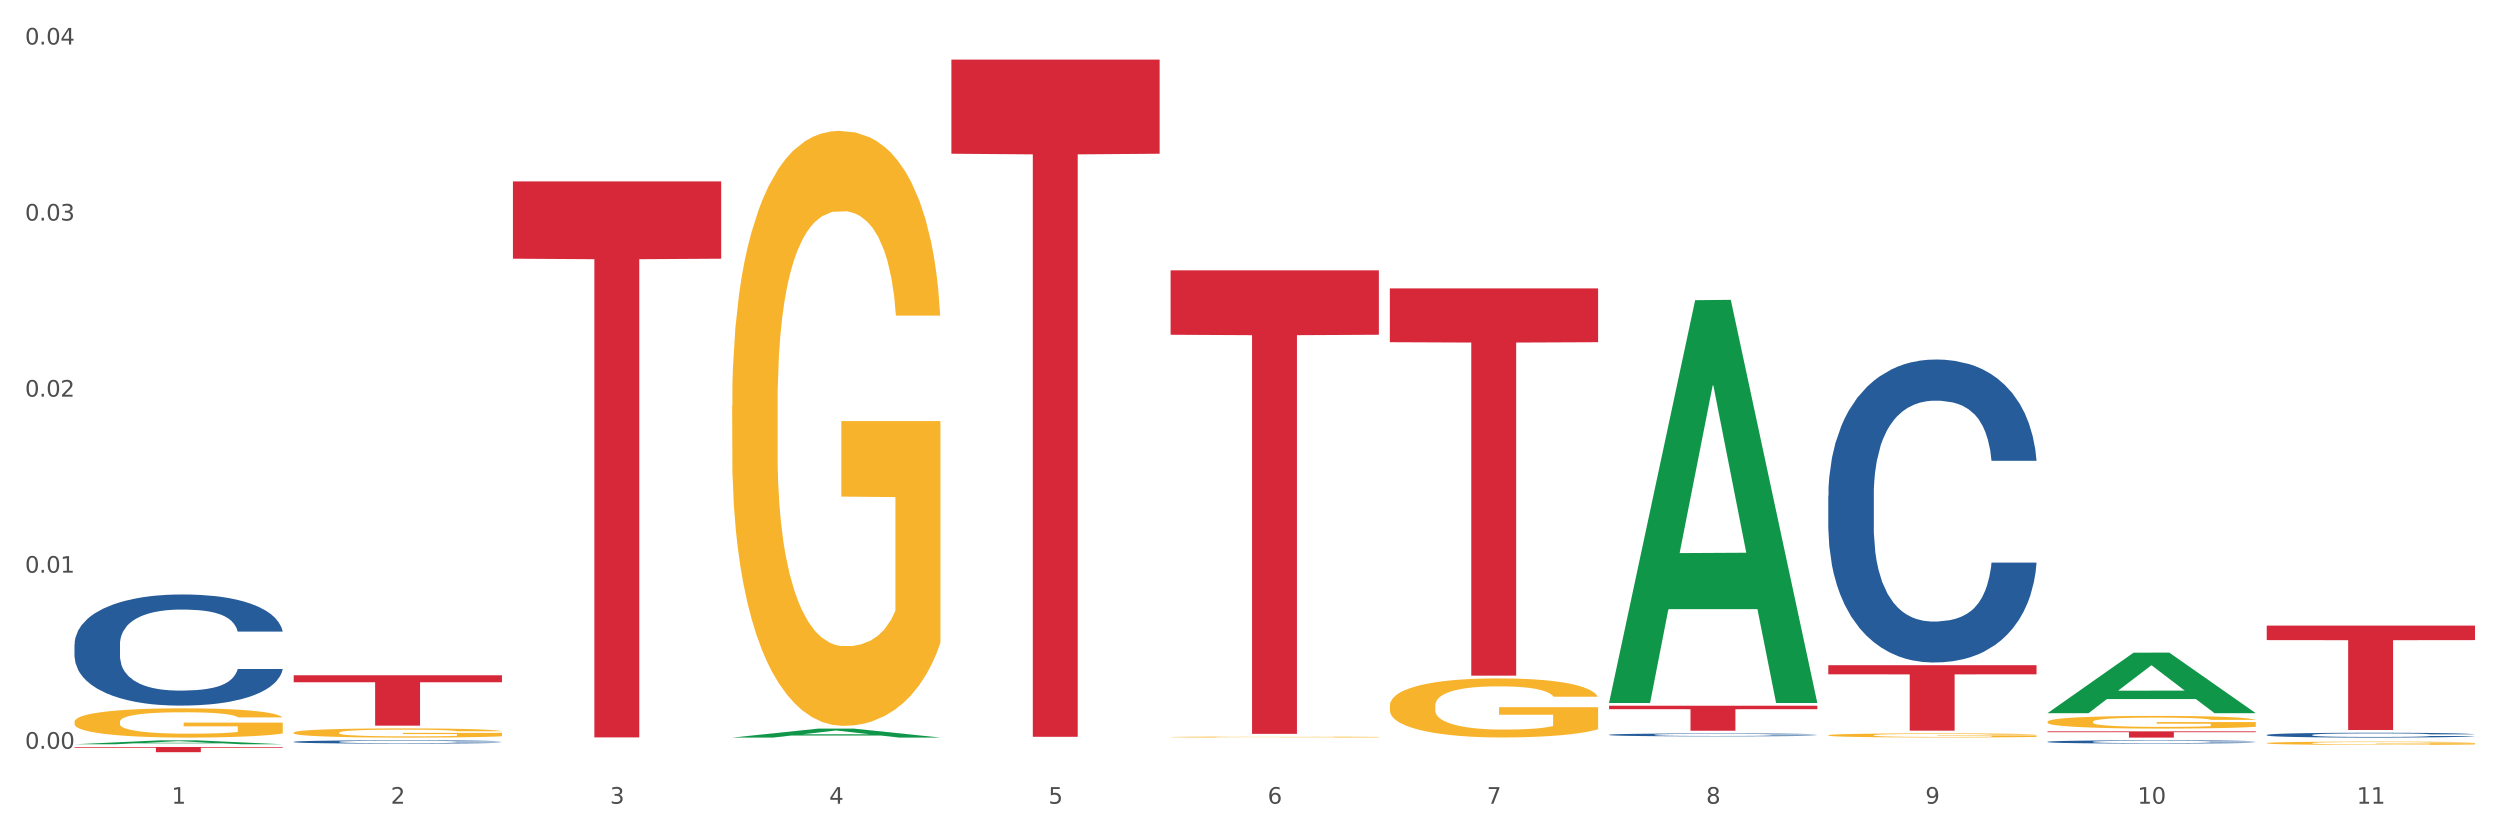 <?xml version="1.0" encoding="utf-8" standalone="no"?>
<!DOCTYPE svg PUBLIC "-//W3C//DTD SVG 1.1//EN"
  "http://www.w3.org/Graphics/SVG/1.1/DTD/svg11.dtd">
<svg xmlns:xlink="http://www.w3.org/1999/xlink" width="1080pt" height="360pt" viewBox="0 0 1080 360" xmlns="http://www.w3.org/2000/svg" version="1.1">
 <rect x="0" y="0" width="1080" height="360" fill="#333333" stroke="none"/>
 <defs>
  <style type="text/css">*{stroke-linejoin: round; stroke-linecap: butt}</style>
 </defs>
 <g id="figure_1">
  <g id="patch_1">
   <path d="M 0 360 
L 1080 360 
L 1080 0 
L 0 0 
z
" style="fill: #ffffff; stroke: #ffffff; stroke-linejoin: miter"/>
  </g>
  <g id="axes_1">
   <g id="matplotlib.axis_1">
    <g id="xtick_1">
     <g id="text_1">
      <!-- 1 -->
      <g style="fill: #4d4d4d" transform="translate(74.106 347.204) scale(0.096 -0.096)">
       <defs>
        <path id="DejaVuSans-31" d="M 794 531 
L 1825 531 
L 1825 4091 
L 703 3866 
L 703 4441 
L 1819 4666 
L 2450 4666 
L 2450 531 
L 3481 531 
L 3481 0 
L 794 0 
L 794 531 
z
" transform="scale(0.016)"/>
       </defs>
       <use xlink:href="#DejaVuSans-31"/>
      </g>
     </g>
    </g>
    <g id="xtick_2">
     <g id="text_2">
      <!-- 2 -->
      <g style="fill: #4d4d4d" transform="translate(168.812 347.204) scale(0.096 -0.096)">
       <defs>
        <path id="DejaVuSans-32" d="M 1228 531 
L 3431 531 
L 3431 0 
L 469 0 
L 469 531 
Q 828 903 1448 1529 
Q 2069 2156 2228 2338 
Q 2531 2678 2651 2914 
Q 2772 3150 2772 3378 
Q 2772 3750 2511 3984 
Q 2250 4219 1831 4219 
Q 1534 4219 1204 4116 
Q 875 4013 500 3803 
L 500 4441 
Q 881 4594 1212 4672 
Q 1544 4750 1819 4750 
Q 2544 4750 2975 4387 
Q 3406 4025 3406 3419 
Q 3406 3131 3298 2873 
Q 3191 2616 2906 2266 
Q 2828 2175 2409 1742 
Q 1991 1309 1228 531 
z
" transform="scale(0.016)"/>
       </defs>
       <use xlink:href="#DejaVuSans-32"/>
      </g>
     </g>
    </g>
    <g id="xtick_3">
     <g id="text_3">
      <!-- 3 -->
      <g style="fill: #4d4d4d" transform="translate(263.517 347.204) scale(0.096 -0.096)">
       <defs>
        <path id="DejaVuSans-33" d="M 2597 2516 
Q 3050 2419 3304 2112 
Q 3559 1806 3559 1356 
Q 3559 666 3084 287 
Q 2609 -91 1734 -91 
Q 1441 -91 1130 -33 
Q 819 25 488 141 
L 488 750 
Q 750 597 1062 519 
Q 1375 441 1716 441 
Q 2309 441 2620 675 
Q 2931 909 2931 1356 
Q 2931 1769 2642 2001 
Q 2353 2234 1838 2234 
L 1294 2234 
L 1294 2753 
L 1863 2753 
Q 2328 2753 2575 2939 
Q 2822 3125 2822 3475 
Q 2822 3834 2567 4026 
Q 2313 4219 1838 4219 
Q 1578 4219 1281 4162 
Q 984 4106 628 3988 
L 628 4550 
Q 988 4650 1302 4700 
Q 1616 4750 1894 4750 
Q 2613 4750 3031 4423 
Q 3450 4097 3450 3541 
Q 3450 3153 3228 2886 
Q 3006 2619 2597 2516 
z
" transform="scale(0.016)"/>
       </defs>
       <use xlink:href="#DejaVuSans-33"/>
      </g>
     </g>
    </g>
    <g id="xtick_4">
     <g id="text_4">
      <!-- 4 -->
      <g style="fill: #4d4d4d" transform="translate(358.223 347.204) scale(0.096 -0.096)">
       <defs>
        <path id="DejaVuSans-34" d="M 2419 4116 
L 825 1625 
L 2419 1625 
L 2419 4116 
z
M 2253 4666 
L 3047 4666 
L 3047 1625 
L 3713 1625 
L 3713 1100 
L 3047 1100 
L 3047 0 
L 2419 0 
L 2419 1100 
L 313 1100 
L 313 1709 
L 2253 4666 
z
" transform="scale(0.016)"/>
       </defs>
       <use xlink:href="#DejaVuSans-34"/>
      </g>
     </g>
    </g>
    <g id="xtick_5">
     <g id="text_5">
      <!-- 5 -->
      <g style="fill: #4d4d4d" transform="translate(452.928 347.204) scale(0.096 -0.096)">
       <defs>
        <path id="DejaVuSans-35" d="M 691 4666 
L 3169 4666 
L 3169 4134 
L 1269 4134 
L 1269 2991 
Q 1406 3038 1543 3061 
Q 1681 3084 1819 3084 
Q 2600 3084 3056 2656 
Q 3513 2228 3513 1497 
Q 3513 744 3044 326 
Q 2575 -91 1722 -91 
Q 1428 -91 1123 -41 
Q 819 9 494 109 
L 494 744 
Q 775 591 1075 516 
Q 1375 441 1709 441 
Q 2250 441 2565 725 
Q 2881 1009 2881 1497 
Q 2881 1984 2565 2268 
Q 2250 2553 1709 2553 
Q 1456 2553 1204 2497 
Q 953 2441 691 2322 
L 691 4666 
z
" transform="scale(0.016)"/>
       </defs>
       <use xlink:href="#DejaVuSans-35"/>
      </g>
     </g>
    </g>
    <g id="xtick_6">
     <g id="text_6">
      <!-- 6 -->
      <g style="fill: #4d4d4d" transform="translate(547.634 347.204) scale(0.096 -0.096)">
       <defs>
        <path id="DejaVuSans-36" d="M 2113 2584 
Q 1688 2584 1439 2293 
Q 1191 2003 1191 1497 
Q 1191 994 1439 701 
Q 1688 409 2113 409 
Q 2538 409 2786 701 
Q 3034 994 3034 1497 
Q 3034 2003 2786 2293 
Q 2538 2584 2113 2584 
z
M 3366 4563 
L 3366 3988 
Q 3128 4100 2886 4159 
Q 2644 4219 2406 4219 
Q 1781 4219 1451 3797 
Q 1122 3375 1075 2522 
Q 1259 2794 1537 2939 
Q 1816 3084 2150 3084 
Q 2853 3084 3261 2657 
Q 3669 2231 3669 1497 
Q 3669 778 3244 343 
Q 2819 -91 2113 -91 
Q 1303 -91 875 529 
Q 447 1150 447 2328 
Q 447 3434 972 4092 
Q 1497 4750 2381 4750 
Q 2619 4750 2861 4703 
Q 3103 4656 3366 4563 
z
" transform="scale(0.016)"/>
       </defs>
       <use xlink:href="#DejaVuSans-36"/>
      </g>
     </g>
    </g>
    <g id="xtick_7">
     <g id="text_7">
      <!-- 7 -->
      <g style="fill: #4d4d4d" transform="translate(642.339 347.204) scale(0.096 -0.096)">
       <defs>
        <path id="DejaVuSans-37" d="M 525 4666 
L 3525 4666 
L 3525 4397 
L 1831 0 
L 1172 0 
L 2766 4134 
L 525 4134 
L 525 4666 
z
" transform="scale(0.016)"/>
       </defs>
       <use xlink:href="#DejaVuSans-37"/>
      </g>
     </g>
    </g>
    <g id="xtick_8">
     <g id="text_8">
      <!-- 8 -->
      <g style="fill: #4d4d4d" transform="translate(737.044 347.204) scale(0.096 -0.096)">
       <defs>
        <path id="DejaVuSans-38" d="M 2034 2216 
Q 1584 2216 1326 1975 
Q 1069 1734 1069 1313 
Q 1069 891 1326 650 
Q 1584 409 2034 409 
Q 2484 409 2743 651 
Q 3003 894 3003 1313 
Q 3003 1734 2745 1975 
Q 2488 2216 2034 2216 
z
M 1403 2484 
Q 997 2584 770 2862 
Q 544 3141 544 3541 
Q 544 4100 942 4425 
Q 1341 4750 2034 4750 
Q 2731 4750 3128 4425 
Q 3525 4100 3525 3541 
Q 3525 3141 3298 2862 
Q 3072 2584 2669 2484 
Q 3125 2378 3379 2068 
Q 3634 1759 3634 1313 
Q 3634 634 3220 271 
Q 2806 -91 2034 -91 
Q 1263 -91 848 271 
Q 434 634 434 1313 
Q 434 1759 690 2068 
Q 947 2378 1403 2484 
z
M 1172 3481 
Q 1172 3119 1398 2916 
Q 1625 2713 2034 2713 
Q 2441 2713 2670 2916 
Q 2900 3119 2900 3481 
Q 2900 3844 2670 4047 
Q 2441 4250 2034 4250 
Q 1625 4250 1398 4047 
Q 1172 3844 1172 3481 
z
" transform="scale(0.016)"/>
       </defs>
       <use xlink:href="#DejaVuSans-38"/>
      </g>
     </g>
    </g>
    <g id="xtick_9">
     <g id="text_9">
      <!-- 9 -->
      <g style="fill: #4d4d4d" transform="translate(831.75 347.204) scale(0.096 -0.096)">
       <defs>
        <path id="DejaVuSans-39" d="M 703 97 
L 703 672 
Q 941 559 1184 500 
Q 1428 441 1663 441 
Q 2288 441 2617 861 
Q 2947 1281 2994 2138 
Q 2813 1869 2534 1725 
Q 2256 1581 1919 1581 
Q 1219 1581 811 2004 
Q 403 2428 403 3163 
Q 403 3881 828 4315 
Q 1253 4750 1959 4750 
Q 2769 4750 3195 4129 
Q 3622 3509 3622 2328 
Q 3622 1225 3098 567 
Q 2575 -91 1691 -91 
Q 1453 -91 1209 -44 
Q 966 3 703 97 
z
M 1959 2075 
Q 2384 2075 2632 2365 
Q 2881 2656 2881 3163 
Q 2881 3666 2632 3958 
Q 2384 4250 1959 4250 
Q 1534 4250 1286 3958 
Q 1038 3666 1038 3163 
Q 1038 2656 1286 2365 
Q 1534 2075 1959 2075 
z
" transform="scale(0.016)"/>
       </defs>
       <use xlink:href="#DejaVuSans-39"/>
      </g>
     </g>
    </g>
    <g id="xtick_10">
     <g id="text_10">
      <!-- 10 -->
      <g style="fill: #4d4d4d" transform="translate(923.401 347.204) scale(0.096 -0.096)">
       <defs>
        <path id="DejaVuSans-30" d="M 2034 4250 
Q 1547 4250 1301 3770 
Q 1056 3291 1056 2328 
Q 1056 1369 1301 889 
Q 1547 409 2034 409 
Q 2525 409 2770 889 
Q 3016 1369 3016 2328 
Q 3016 3291 2770 3770 
Q 2525 4250 2034 4250 
z
M 2034 4750 
Q 2819 4750 3233 4129 
Q 3647 3509 3647 2328 
Q 3647 1150 3233 529 
Q 2819 -91 2034 -91 
Q 1250 -91 836 529 
Q 422 1150 422 2328 
Q 422 3509 836 4129 
Q 1250 4750 2034 4750 
z
" transform="scale(0.016)"/>
       </defs>
       <use xlink:href="#DejaVuSans-31"/>
       <use xlink:href="#DejaVuSans-30" transform="translate(63.623 0)"/>
      </g>
     </g>
    </g>
    <g id="xtick_11">
     <g id="text_11">
      <!-- 11 -->
      <g style="fill: #4d4d4d" transform="translate(1018.107 347.204) scale(0.096 -0.096)">
       <use xlink:href="#DejaVuSans-31"/>
       <use xlink:href="#DejaVuSans-31" transform="translate(63.623 0)"/>
      </g>
     </g>
    </g>
    <g id="xtick_12"/>
    <g id="xtick_13"/>
    <g id="xtick_14"/>
    <g id="xtick_15"/>
    <g id="xtick_16"/>
    <g id="xtick_17"/>
    <g id="xtick_18"/>
    <g id="xtick_19"/>
    <g id="xtick_20"/>
    <g id="xtick_21"/>
   </g>
   <g id="matplotlib.axis_2">
    <g id="ytick_1">
     <g id="text_12">
      <!-- 0.00 -->
      <g style="fill: #4d4d4d" transform="translate(10.8 323.463) scale(0.096 -0.096)">
       <defs>
        <path id="DejaVuSans-2e" d="M 684 794 
L 1344 794 
L 1344 0 
L 684 0 
L 684 794 
z
" transform="scale(0.016)"/>
       </defs>
       <use xlink:href="#DejaVuSans-30"/>
       <use xlink:href="#DejaVuSans-2e" transform="translate(63.623 0)"/>
       <use xlink:href="#DejaVuSans-30" transform="translate(95.41 0)"/>
       <use xlink:href="#DejaVuSans-30" transform="translate(159.033 0)"/>
      </g>
     </g>
    </g>
    <g id="ytick_2">
     <g id="text_13">
      <!-- 0.01 -->
      <g style="fill: #4d4d4d" transform="translate(10.8 247.406) scale(0.096 -0.096)">
       <use xlink:href="#DejaVuSans-30"/>
       <use xlink:href="#DejaVuSans-2e" transform="translate(63.623 0)"/>
       <use xlink:href="#DejaVuSans-30" transform="translate(95.41 0)"/>
       <use xlink:href="#DejaVuSans-31" transform="translate(159.033 0)"/>
      </g>
     </g>
    </g>
    <g id="ytick_3">
     <g id="text_14">
      <!-- 0.02 -->
      <g style="fill: #4d4d4d" transform="translate(10.8 171.349) scale(0.096 -0.096)">
       <use xlink:href="#DejaVuSans-30"/>
       <use xlink:href="#DejaVuSans-2e" transform="translate(63.623 0)"/>
       <use xlink:href="#DejaVuSans-30" transform="translate(95.41 0)"/>
       <use xlink:href="#DejaVuSans-32" transform="translate(159.033 0)"/>
      </g>
     </g>
    </g>
    <g id="ytick_4">
     <g id="text_15">
      <!-- 0.03 -->
      <g style="fill: #4d4d4d" transform="translate(10.8 95.292) scale(0.096 -0.096)">
       <use xlink:href="#DejaVuSans-30"/>
       <use xlink:href="#DejaVuSans-2e" transform="translate(63.623 0)"/>
       <use xlink:href="#DejaVuSans-30" transform="translate(95.41 0)"/>
       <use xlink:href="#DejaVuSans-33" transform="translate(159.033 0)"/>
      </g>
     </g>
    </g>
    <g id="ytick_5">
     <g id="text_16">
      <!-- 0.04 -->
      <g style="fill: #4d4d4d" transform="translate(10.8 19.236) scale(0.096 -0.096)">
       <use xlink:href="#DejaVuSans-30"/>
       <use xlink:href="#DejaVuSans-2e" transform="translate(63.623 0)"/>
       <use xlink:href="#DejaVuSans-30" transform="translate(95.41 0)"/>
       <use xlink:href="#DejaVuSans-34" transform="translate(159.033 0)"/>
      </g>
     </g>
    </g>
    <g id="ytick_6"/>
    <g id="ytick_7"/>
    <g id="ytick_8"/>
    <g id="ytick_9"/>
   </g>
   <g id="PolyCollection_1">
    <path d="M 32.175 321.519 
L 32.268 321.518 
L 69.369 319.817 
L 84.766 319.816 
L 122.145 321.522 
L 104.337 321.522 
L 96.267 321.125 
L 57.96 321.125 
L 57.682 321.131 
L 49.891 321.522 
L 32.175 321.522 
L 32.175 321.519 
L 62.783 320.888 
L 91.444 320.886 
L 77.253 320.179 
L 77.067 320.176 
L 76.882 320.181 
L 62.691 320.886 
L 62.783 320.888 
L 32.175 321.519 
z
" clip-path="url(#pa659ec4d48)" style="fill: #109648"/>
    <path d="M 695.113 317.414 
L 695.22 317.413 
L 695.22 317.38 
L 695.539 317.336 
L 696.709 317.256 
L 698.197 317.195 
L 700.75 317.123 
L 702.132 317.093 
L 703.94 317.06 
L 707.662 317.005 
L 711.916 316.959 
L 714.894 316.934 
L 717.127 316.918 
L 722.126 316.889 
L 724.997 316.876 
L 727.975 316.866 
L 730.527 316.859 
L 734.781 316.851 
L 738.184 316.847 
L 742.119 316.846 
L 745.416 316.847 
L 749.776 316.852 
L 756.157 316.866 
L 758.603 316.874 
L 761.9 316.888 
L 765.303 316.906 
L 768.068 316.925 
L 771.258 316.951 
L 774.555 316.986 
L 777.746 317.03 
L 779.979 317.07 
L 781.787 317.113 
L 783.382 317.165 
L 784.552 317.221 
L 785.084 317.268 
L 765.622 317.268 
L 765.09 317.226 
L 764.027 317.18 
L 762.963 317.148 
L 761.793 317.123 
L 759.985 317.094 
L 758.39 317.076 
L 755.732 317.054 
L 753.286 317.04 
L 751.265 317.032 
L 748.819 317.025 
L 743.608 317.018 
L 739.886 317.018 
L 737.546 317.02 
L 734.675 317.026 
L 732.229 317.034 
L 729.357 317.048 
L 727.124 317.063 
L 724.891 317.083 
L 723.615 317.097 
L 721.7 317.122 
L 720.424 317.143 
L 718.723 317.178 
L 717.765 317.204 
L 716.064 317.27 
L 715.319 317.318 
L 715 317.351 
L 714.788 317.388 
L 714.788 317.568 
L 715.426 317.649 
L 715.958 317.684 
L 716.808 317.723 
L 718.404 317.774 
L 720.743 317.823 
L 723.189 317.859 
L 725.21 317.881 
L 727.124 317.897 
L 729.038 317.91 
L 731.378 317.921 
L 733.292 317.928 
L 736.164 317.935 
L 739.567 317.939 
L 742.225 317.939 
L 747.649 317.933 
L 750.095 317.927 
L 752.435 317.919 
L 754.987 317.906 
L 757.008 317.892 
L 758.178 317.882 
L 760.092 317.86 
L 761.581 317.837 
L 762.857 317.811 
L 763.708 317.788 
L 764.665 317.753 
L 765.409 317.714 
L 765.622 317.693 
L 785.084 317.693 
L 784.658 317.734 
L 783.914 317.775 
L 782.425 317.829 
L 781.255 317.86 
L 779.447 317.898 
L 777.533 317.931 
L 774.874 317.966 
L 772.428 317.993 
L 769.876 318.016 
L 767.111 318.037 
L 762.112 318.066 
L 760.305 318.074 
L 756.476 318.087 
L 753.498 318.096 
L 749.138 318.104 
L 744.671 318.108 
L 739.992 318.109 
L 735.845 318.107 
L 731.272 318.1 
L 728.4 318.093 
L 725.21 318.083 
L 721.488 318.067 
L 717.978 318.047 
L 714.681 318.024 
L 711.597 317.997 
L 708.726 317.967 
L 705.004 317.918 
L 702.239 317.869 
L 700.218 317.824 
L 698.836 317.786 
L 697.453 317.738 
L 696.709 317.704 
L 695.539 317.624 
L 695.113 317.549 
L 695.113 317.414 
z
" clip-path="url(#pa659ec4d48)" style="fill: #255c99"/>
    <path d="M 789.819 214.117 
L 789.925 213.998 
L 789.925 210.65 
L 790.244 206.108 
L 791.414 197.739 
L 792.903 191.403 
L 795.455 183.991 
L 796.838 180.883 
L 798.646 177.416 
L 802.368 171.798 
L 806.622 167.016 
L 809.6 164.386 
L 811.833 162.712 
L 816.831 159.724 
L 819.703 158.409 
L 822.68 157.333 
L 825.233 156.615 
L 829.487 155.779 
L 832.89 155.42 
L 836.825 155.3 
L 840.121 155.42 
L 844.482 155.898 
L 850.862 157.333 
L 853.308 158.169 
L 856.605 159.604 
L 860.008 161.517 
L 862.773 163.43 
L 865.964 166.179 
L 869.261 169.765 
L 872.451 174.308 
L 874.684 178.492 
L 876.492 182.916 
L 878.087 188.295 
L 879.257 194.153 
L 879.789 199.054 
L 860.327 199.054 
L 859.796 194.631 
L 858.732 189.849 
L 857.669 186.621 
L 856.499 183.991 
L 854.691 181.003 
L 853.096 179.09 
L 850.437 176.819 
L 847.991 175.384 
L 845.97 174.547 
L 843.524 173.83 
L 838.313 173.113 
L 834.591 173.113 
L 832.252 173.352 
L 829.38 173.95 
L 826.934 174.786 
L 824.063 176.221 
L 821.83 177.775 
L 819.596 179.807 
L 818.32 181.242 
L 816.406 183.872 
L 815.13 186.024 
L 813.428 189.73 
L 812.471 192.36 
L 810.769 199.174 
L 810.025 204.195 
L 809.706 207.662 
L 809.493 211.487 
L 809.493 230.136 
L 810.131 238.505 
L 810.663 242.091 
L 811.514 246.156 
L 813.109 251.416 
L 815.449 256.556 
L 817.895 260.262 
L 819.915 262.533 
L 821.83 264.207 
L 823.744 265.522 
L 826.083 266.718 
L 827.998 267.435 
L 830.869 268.152 
L 834.272 268.511 
L 836.931 268.511 
L 842.355 267.913 
L 844.801 267.315 
L 847.14 266.478 
L 849.693 265.163 
L 851.713 263.729 
L 852.883 262.653 
L 854.797 260.382 
L 856.286 257.991 
L 857.562 255.241 
L 858.413 252.85 
L 859.37 249.264 
L 860.115 245.199 
L 860.327 243.047 
L 879.789 243.047 
L 879.364 247.351 
L 878.619 251.535 
L 877.13 257.154 
L 875.961 260.382 
L 874.153 264.327 
L 872.238 267.674 
L 869.58 271.38 
L 867.134 274.129 
L 864.581 276.52 
L 861.816 278.672 
L 856.818 281.661 
L 855.01 282.498 
L 851.181 283.932 
L 848.204 284.769 
L 843.843 285.606 
L 839.377 286.084 
L 834.698 286.204 
L 830.55 285.965 
L 825.977 285.247 
L 823.106 284.53 
L 819.915 283.454 
L 816.193 281.78 
L 812.684 279.748 
L 809.387 277.357 
L 806.303 274.608 
L 803.431 271.499 
L 799.709 266.359 
L 796.944 261.338 
L 794.924 256.676 
L 793.541 252.731 
L 792.158 247.71 
L 791.414 244.243 
L 790.244 235.875 
L 789.819 228.104 
L 789.819 214.117 
z
" clip-path="url(#pa659ec4d48)" style="fill: #255c99"/>
    <path d="M 884.524 320.445 
L 884.631 320.443 
L 884.631 320.408 
L 884.95 320.359 
L 886.12 320.27 
L 887.608 320.202 
L 890.161 320.122 
L 891.543 320.089 
L 893.351 320.052 
L 897.073 319.992 
L 901.327 319.941 
L 904.305 319.913 
L 906.538 319.895 
L 911.537 319.863 
L 914.408 319.849 
L 917.386 319.837 
L 919.938 319.83 
L 924.192 319.821 
L 927.595 319.817 
L 931.53 319.816 
L 934.827 319.817 
L 939.187 319.822 
L 945.568 319.837 
L 948.014 319.846 
L 951.311 319.862 
L 954.714 319.882 
L 957.479 319.902 
L 960.669 319.932 
L 963.966 319.97 
L 967.157 320.019 
L 969.39 320.064 
L 971.198 320.111 
L 972.793 320.168 
L 973.963 320.231 
L 974.495 320.284 
L 955.033 320.284 
L 954.501 320.236 
L 953.438 320.185 
L 952.374 320.151 
L 951.204 320.122 
L 949.396 320.09 
L 947.801 320.07 
L 945.143 320.046 
L 942.697 320.03 
L 940.676 320.021 
L 938.23 320.014 
L 933.019 320.006 
L 929.297 320.006 
L 926.957 320.009 
L 924.086 320.015 
L 921.64 320.024 
L 918.768 320.039 
L 916.535 320.056 
L 914.302 320.078 
L 913.026 320.093 
L 911.111 320.121 
L 909.835 320.144 
L 908.134 320.184 
L 907.176 320.212 
L 905.475 320.285 
L 904.73 320.339 
L 904.411 320.376 
L 904.199 320.417 
L 904.199 320.616 
L 904.837 320.706 
L 905.368 320.744 
L 906.219 320.787 
L 907.814 320.844 
L 910.154 320.899 
L 912.6 320.938 
L 914.621 320.963 
L 916.535 320.981 
L 918.449 320.995 
L 920.789 321.007 
L 922.703 321.015 
L 925.575 321.023 
L 928.978 321.027 
L 931.636 321.027 
L 937.06 321.02 
L 939.506 321.014 
L 941.846 321.005 
L 944.398 320.991 
L 946.419 320.975 
L 947.589 320.964 
L 949.503 320.94 
L 950.992 320.914 
L 952.268 320.885 
L 953.119 320.859 
L 954.076 320.821 
L 954.82 320.777 
L 955.033 320.754 
L 974.495 320.754 
L 974.069 320.8 
L 973.325 320.845 
L 971.836 320.905 
L 970.666 320.94 
L 968.858 320.982 
L 966.944 321.018 
L 964.285 321.057 
L 961.839 321.087 
L 959.287 321.112 
L 956.522 321.135 
L 951.523 321.167 
L 949.715 321.176 
L 945.887 321.192 
L 942.909 321.201 
L 938.549 321.209 
L 934.082 321.215 
L 929.403 321.216 
L 925.256 321.213 
L 920.683 321.206 
L 917.811 321.198 
L 914.621 321.186 
L 910.899 321.169 
L 907.389 321.147 
L 904.092 321.121 
L 901.008 321.092 
L 898.137 321.059 
L 894.415 321.004 
L 891.65 320.95 
L 889.629 320.9 
L 888.246 320.858 
L 886.864 320.804 
L 886.12 320.767 
L 884.95 320.677 
L 884.524 320.594 
L 884.524 320.445 
z
" clip-path="url(#pa659ec4d48)" style="fill: #255c99"/>
    <path d="M 979.23 317.485 
L 979.336 317.484 
L 979.336 317.43 
L 979.655 317.357 
L 980.825 317.223 
L 982.314 317.122 
L 984.866 317.003 
L 986.249 316.953 
L 988.057 316.898 
L 991.779 316.808 
L 996.033 316.732 
L 999.01 316.689 
L 1001.244 316.663 
L 1006.242 316.615 
L 1009.114 316.594 
L 1012.091 316.577 
L 1014.644 316.565 
L 1018.898 316.552 
L 1022.301 316.546 
L 1026.236 316.544 
L 1029.532 316.546 
L 1033.893 316.554 
L 1040.273 316.577 
L 1042.719 316.59 
L 1046.016 316.613 
L 1049.419 316.644 
L 1052.184 316.674 
L 1055.375 316.718 
L 1058.672 316.776 
L 1061.862 316.848 
L 1064.095 316.915 
L 1065.903 316.986 
L 1067.498 317.072 
L 1068.668 317.166 
L 1069.2 317.244 
L 1049.738 317.244 
L 1049.207 317.174 
L 1048.143 317.097 
L 1047.08 317.045 
L 1045.91 317.003 
L 1044.102 316.955 
L 1042.507 316.925 
L 1039.848 316.888 
L 1037.402 316.865 
L 1035.381 316.852 
L 1032.935 316.841 
L 1027.724 316.829 
L 1024.002 316.829 
L 1021.663 316.833 
L 1018.791 316.843 
L 1016.345 316.856 
L 1013.474 316.879 
L 1011.24 316.904 
L 1009.007 316.936 
L 1007.731 316.959 
L 1005.817 317.001 
L 1004.541 317.036 
L 1002.839 317.095 
L 1001.882 317.137 
L 1000.18 317.246 
L 999.436 317.327 
L 999.117 317.382 
L 998.904 317.443 
L 998.904 317.742 
L 999.542 317.876 
L 1000.074 317.933 
L 1000.925 317.998 
L 1002.52 318.082 
L 1004.86 318.165 
L 1007.306 318.224 
L 1009.326 318.26 
L 1011.24 318.287 
L 1013.155 318.308 
L 1015.494 318.327 
L 1017.409 318.339 
L 1020.28 318.35 
L 1023.683 318.356 
L 1026.342 318.356 
L 1031.766 318.347 
L 1034.212 318.337 
L 1036.551 318.324 
L 1039.104 318.303 
L 1041.124 318.28 
L 1042.294 318.262 
L 1044.208 318.226 
L 1045.697 318.188 
L 1046.973 318.144 
L 1047.824 318.105 
L 1048.781 318.048 
L 1049.526 317.983 
L 1049.738 317.949 
L 1069.2 317.949 
L 1068.775 318.017 
L 1068.03 318.084 
L 1066.541 318.174 
L 1065.371 318.226 
L 1063.564 318.289 
L 1061.649 318.343 
L 1058.991 318.402 
L 1056.545 318.446 
L 1053.992 318.484 
L 1051.227 318.519 
L 1046.229 318.567 
L 1044.421 318.58 
L 1040.592 318.603 
L 1037.615 318.616 
L 1033.254 318.63 
L 1028.788 318.637 
L 1024.109 318.639 
L 1019.961 318.635 
L 1015.388 318.624 
L 1012.517 318.612 
L 1009.326 318.595 
L 1005.604 318.568 
L 1002.095 318.536 
L 998.798 318.498 
L 995.714 318.454 
L 992.842 318.404 
L 989.12 318.322 
L 986.355 318.241 
L 984.334 318.167 
L 982.952 318.104 
L 981.569 318.023 
L 980.825 317.968 
L 979.655 317.834 
L 979.23 317.709 
L 979.23 317.485 
z
" clip-path="url(#pa659ec4d48)" style="fill: #255c99"/>
    <path d="M 126.88 316.506 
L 126.987 316.503 
L 126.987 316.372 
L 127.199 316.26 
L 128.261 315.988 
L 129.855 315.764 
L 131.023 315.644 
L 132.192 315.547 
L 133.572 315.449 
L 135.272 315.347 
L 138.352 315.199 
L 140.264 315.123 
L 142.601 315.043 
L 146.85 314.927 
L 149.931 314.862 
L 153.117 314.808 
L 158.322 314.743 
L 161.721 314.714 
L 165.333 314.692 
L 169.688 314.677 
L 172.981 314.674 
L 180.204 314.685 
L 186.365 314.717 
L 189.339 314.743 
L 193.163 314.786 
L 195.181 314.815 
L 198.474 314.873 
L 201.873 314.949 
L 204.21 315.014 
L 207.716 315.137 
L 210.371 315.26 
L 212.814 315.413 
L 214.089 315.518 
L 215.045 315.615 
L 215.895 315.728 
L 216.744 315.905 
L 197.624 315.905 
L 196.881 315.778 
L 195.712 315.659 
L 194.013 315.543 
L 192.526 315.47 
L 189.976 315.38 
L 187.64 315.322 
L 185.196 315.279 
L 182.222 315.242 
L 179.885 315.224 
L 176.592 315.21 
L 170.113 315.213 
L 165.758 315.242 
L 162.784 315.279 
L 160.872 315.311 
L 159.172 315.347 
L 157.26 315.398 
L 155.029 315.474 
L 153.436 315.543 
L 151.843 315.63 
L 150.568 315.717 
L 149.4 315.818 
L 148.444 315.927 
L 147.7 316.039 
L 147.063 316.177 
L 146.532 316.405 
L 146.532 316.901 
L 146.744 317.013 
L 147.275 317.162 
L 147.912 317.274 
L 148.975 317.408 
L 149.931 317.499 
L 151.736 317.629 
L 153.755 317.738 
L 155.348 317.806 
L 156.941 317.864 
L 159.703 317.944 
L 162.784 318.009 
L 165.439 318.049 
L 169.051 318.085 
L 171.494 318.1 
L 173.618 318.107 
L 178.823 318.107 
L 182.541 318.096 
L 186.684 318.071 
L 189.87 318.038 
L 192.526 317.998 
L 195.5 317.933 
L 197.412 317.872 
L 197.412 317.115 
L 174.043 317.111 
L 174.043 316.608 
L 216.851 316.608 
L 216.851 318.085 
L 215.045 318.161 
L 213.027 318.23 
L 210.902 318.292 
L 207.716 318.368 
L 203.892 318.44 
L 200.492 318.491 
L 196.881 318.534 
L 192.632 318.574 
L 187.108 318.61 
L 183.709 318.625 
L 179.46 318.636 
L 174.468 318.639 
L 170.113 318.632 
L 165.864 318.614 
L 161.403 318.581 
L 157.048 318.534 
L 153.755 318.487 
L 150.462 318.429 
L 146.956 318.353 
L 144.195 318.281 
L 142.07 318.216 
L 139.733 318.132 
L 137.184 318.024 
L 135.272 317.926 
L 133.572 317.824 
L 131.767 317.694 
L 130.492 317.582 
L 129.217 317.441 
L 128.474 317.336 
L 127.624 317.173 
L 126.987 316.944 
L 126.88 316.506 
z
" clip-path="url(#pa659ec4d48)" style="fill: #f7b32b"/>
    <path d="M 979.23 270.252 
L 1069.2 270.252 
L 1069.2 276.522 
L 1033.809 276.564 
L 1033.809 315.368 
L 1014.408 315.368 
L 1014.408 276.564 
L 979.23 276.522 
L 979.23 270.294 
L 979.23 270.252 
z
" clip-path="url(#pa659ec4d48)" style="fill: #d62839"/>
    <path d="M 884.524 315.923 
L 974.495 315.923 
L 974.495 316.3 
L 939.103 316.303 
L 939.103 318.639 
L 919.702 318.639 
L 919.702 316.303 
L 884.524 316.3 
L 884.524 315.925 
L 884.524 315.923 
z
" clip-path="url(#pa659ec4d48)" style="fill: #d62839"/>
    <path d="M 789.819 287.38 
L 879.789 287.38 
L 879.789 291.307 
L 844.398 291.334 
L 844.398 315.642 
L 824.997 315.642 
L 824.997 291.334 
L 789.819 291.307 
L 789.819 287.406 
L 789.819 287.38 
z
" clip-path="url(#pa659ec4d48)" style="fill: #d62839"/>
    <path d="M 695.113 304.879 
L 785.084 304.879 
L 785.084 306.379 
L 749.692 306.389 
L 749.692 315.67 
L 730.291 315.67 
L 730.291 306.389 
L 695.113 306.379 
L 695.113 304.889 
L 695.113 304.879 
z
" clip-path="url(#pa659ec4d48)" style="fill: #d62839"/>
    <path d="M 600.408 124.58 
L 690.378 124.58 
L 690.378 147.831 
L 654.987 147.988 
L 654.987 291.893 
L 635.586 291.893 
L 635.586 147.988 
L 600.408 147.831 
L 600.408 124.737 
L 600.408 124.58 
z
" clip-path="url(#pa659ec4d48)" style="fill: #d62839"/>
    <path d="M 505.702 116.784 
L 595.673 116.784 
L 595.673 144.613 
L 560.281 144.801 
L 560.281 317.039 
L 540.88 317.039 
L 540.88 144.801 
L 505.702 144.613 
L 505.702 116.972 
L 505.702 116.784 
z
" clip-path="url(#pa659ec4d48)" style="fill: #d62839"/>
    <path d="M 410.997 25.759 
L 500.967 25.759 
L 500.967 66.413 
L 465.576 66.687 
L 465.576 318.298 
L 446.175 318.298 
L 446.175 66.687 
L 410.997 66.413 
L 410.997 26.034 
L 410.997 25.759 
z
" clip-path="url(#pa659ec4d48)" style="fill: #d62839"/>
    <path d="M 221.586 78.377 
L 311.556 78.377 
L 311.556 111.754 
L 276.165 111.98 
L 276.165 318.562 
L 256.764 318.562 
L 256.764 111.98 
L 221.586 111.754 
L 221.586 78.602 
L 221.586 78.377 
z
" clip-path="url(#pa659ec4d48)" style="fill: #d62839"/>
    <path d="M 126.88 291.702 
L 216.851 291.702 
L 216.851 294.731 
L 181.46 294.751 
L 181.46 313.498 
L 162.058 313.498 
L 162.058 294.751 
L 126.88 294.731 
L 126.88 291.723 
L 126.88 291.702 
z
" clip-path="url(#pa659ec4d48)" style="fill: #d62839"/>
    <path d="M 32.175 322.699 
L 122.145 322.699 
L 122.145 323.011 
L 86.754 323.013 
L 86.754 324.95 
L 67.353 324.95 
L 67.353 323.013 
L 32.175 323.011 
L 32.175 322.701 
L 32.175 322.699 
z
" clip-path="url(#pa659ec4d48)" style="fill: #d62839"/>
    <path d="M 979.23 321.033 
L 979.336 321.032 
L 979.336 320.985 
L 979.548 320.945 
L 980.611 320.848 
L 982.204 320.767 
L 983.372 320.725 
L 984.541 320.69 
L 985.922 320.655 
L 987.621 320.618 
L 990.702 320.565 
L 992.614 320.538 
L 994.951 320.509 
L 999.2 320.468 
L 1002.28 320.444 
L 1005.467 320.425 
L 1010.672 320.401 
L 1014.071 320.391 
L 1017.682 320.383 
L 1022.037 320.378 
L 1025.33 320.377 
L 1032.553 320.381 
L 1038.714 320.392 
L 1041.688 320.401 
L 1045.512 320.417 
L 1047.531 320.427 
L 1050.824 320.448 
L 1054.223 320.475 
L 1056.56 320.499 
L 1060.065 320.543 
L 1062.72 320.587 
L 1065.164 320.642 
L 1066.438 320.679 
L 1067.394 320.714 
L 1068.244 320.754 
L 1069.094 320.818 
L 1049.974 320.818 
L 1049.23 320.773 
L 1048.062 320.73 
L 1046.362 320.688 
L 1044.875 320.662 
L 1042.326 320.63 
L 1039.989 320.609 
L 1037.546 320.594 
L 1034.572 320.581 
L 1032.235 320.574 
L 1028.942 320.569 
L 1022.462 320.57 
L 1018.107 320.581 
L 1015.133 320.594 
L 1013.221 320.605 
L 1011.521 320.618 
L 1009.609 320.636 
L 1007.379 320.664 
L 1005.785 320.688 
L 1004.192 320.719 
L 1002.917 320.751 
L 1001.749 320.787 
L 1000.793 320.826 
L 1000.049 320.866 
L 999.412 320.915 
L 998.881 320.997 
L 998.881 321.175 
L 999.093 321.215 
L 999.624 321.268 
L 1000.262 321.309 
L 1001.324 321.357 
L 1002.28 321.389 
L 1004.086 321.436 
L 1006.104 321.475 
L 1007.697 321.499 
L 1009.291 321.52 
L 1012.052 321.549 
L 1015.133 321.572 
L 1017.788 321.586 
L 1021.4 321.599 
L 1023.843 321.604 
L 1025.968 321.607 
L 1031.172 321.607 
L 1034.89 321.603 
L 1039.033 321.594 
L 1042.22 321.582 
L 1044.875 321.568 
L 1047.849 321.545 
L 1049.761 321.523 
L 1049.761 321.252 
L 1026.392 321.25 
L 1026.392 321.07 
L 1069.2 321.07 
L 1069.2 321.599 
L 1067.394 321.627 
L 1065.376 321.651 
L 1063.252 321.673 
L 1060.065 321.701 
L 1056.241 321.726 
L 1052.842 321.745 
L 1049.23 321.76 
L 1044.981 321.774 
L 1039.458 321.787 
L 1036.059 321.793 
L 1031.81 321.797 
L 1026.817 321.798 
L 1022.462 321.795 
L 1018.213 321.789 
L 1013.752 321.777 
L 1009.397 321.76 
L 1006.104 321.743 
L 1002.811 321.723 
L 999.306 321.695 
L 996.544 321.669 
L 994.42 321.646 
L 992.083 321.616 
L 989.533 321.577 
L 987.621 321.542 
L 985.922 321.506 
L 984.116 321.459 
L 982.841 321.419 
L 981.567 321.368 
L 980.823 321.331 
L 979.973 321.272 
L 979.336 321.191 
L 979.23 321.033 
z
" clip-path="url(#pa659ec4d48)" style="fill: #f7b32b"/>
    <path d="M 884.524 311.803 
L 884.631 311.798 
L 884.631 311.618 
L 884.843 311.463 
L 885.905 311.088 
L 887.499 310.778 
L 888.667 310.613 
L 889.835 310.478 
L 891.216 310.343 
L 892.916 310.203 
L 895.996 309.998 
L 897.908 309.894 
L 900.245 309.784 
L 904.494 309.624 
L 907.575 309.534 
L 910.761 309.459 
L 915.966 309.369 
L 919.365 309.329 
L 922.977 309.299 
L 927.332 309.279 
L 930.625 309.274 
L 937.848 309.289 
L 944.009 309.334 
L 946.983 309.369 
L 950.807 309.429 
L 952.825 309.469 
L 956.118 309.549 
L 959.517 309.654 
L 961.854 309.744 
L 965.359 309.913 
L 968.015 310.083 
L 970.458 310.293 
L 971.733 310.438 
L 972.689 310.573 
L 973.539 310.728 
L 974.388 310.973 
L 955.268 310.973 
L 954.525 310.798 
L 953.356 310.633 
L 951.657 310.473 
L 950.17 310.373 
L 947.62 310.248 
L 945.283 310.168 
L 942.84 310.108 
L 939.866 310.058 
L 937.529 310.033 
L 934.236 310.013 
L 927.757 310.018 
L 923.402 310.058 
L 920.427 310.108 
L 918.515 310.153 
L 916.816 310.203 
L 914.904 310.273 
L 912.673 310.378 
L 911.08 310.473 
L 909.487 310.593 
L 908.212 310.713 
L 907.043 310.853 
L 906.087 311.003 
L 905.344 311.158 
L 904.707 311.348 
L 904.175 311.663 
L 904.175 312.347 
L 904.388 312.502 
L 904.919 312.707 
L 905.556 312.862 
L 906.619 313.047 
L 907.575 313.172 
L 909.38 313.352 
L 911.399 313.502 
L 912.992 313.597 
L 914.585 313.677 
L 917.347 313.787 
L 920.427 313.877 
L 923.083 313.932 
L 926.695 313.982 
L 929.138 314.002 
L 931.262 314.012 
L 936.467 314.012 
L 940.185 313.997 
L 944.327 313.962 
L 947.514 313.917 
L 950.17 313.862 
L 953.144 313.772 
L 955.056 313.687 
L 955.056 312.642 
L 931.687 312.637 
L 931.687 311.943 
L 974.495 311.943 
L 974.495 313.982 
L 972.689 314.087 
L 970.671 314.182 
L 968.546 314.267 
L 965.359 314.372 
L 961.535 314.472 
L 958.136 314.542 
L 954.525 314.602 
L 950.276 314.657 
L 944.752 314.706 
L 941.353 314.726 
L 937.104 314.741 
L 932.112 314.746 
L 927.757 314.736 
L 923.508 314.711 
L 919.047 314.666 
L 914.691 314.602 
L 911.399 314.537 
L 908.106 314.457 
L 904.6 314.352 
L 901.839 314.252 
L 899.714 314.162 
L 897.377 314.047 
L 894.828 313.897 
L 892.916 313.762 
L 891.216 313.622 
L 889.411 313.442 
L 888.136 313.287 
L 886.861 313.092 
L 886.118 312.947 
L 885.268 312.722 
L 884.631 312.407 
L 884.524 311.803 
z
" clip-path="url(#pa659ec4d48)" style="fill: #f7b32b"/>
    <path d="M 789.819 317.635 
L 789.925 317.634 
L 789.925 317.576 
L 790.138 317.526 
L 791.2 317.404 
L 792.793 317.304 
L 793.962 317.251 
L 795.13 317.207 
L 796.511 317.164 
L 798.21 317.119 
L 801.291 317.052 
L 803.203 317.018 
L 805.54 316.983 
L 809.789 316.931 
L 812.869 316.902 
L 816.056 316.878 
L 821.261 316.849 
L 824.66 316.836 
L 828.271 316.826 
L 832.626 316.82 
L 835.919 316.818 
L 843.142 316.823 
L 849.303 316.838 
L 852.277 316.849 
L 856.101 316.868 
L 858.12 316.881 
L 861.413 316.907 
L 864.812 316.941 
L 867.149 316.97 
L 870.654 317.025 
L 873.309 317.08 
L 875.753 317.148 
L 877.027 317.194 
L 877.983 317.238 
L 878.833 317.288 
L 879.683 317.367 
L 860.563 317.367 
L 859.819 317.311 
L 858.651 317.257 
L 856.951 317.206 
L 855.464 317.173 
L 852.915 317.133 
L 850.578 317.107 
L 848.135 317.088 
L 845.161 317.072 
L 842.824 317.064 
L 839.531 317.057 
L 833.051 317.059 
L 828.696 317.072 
L 825.722 317.088 
L 823.81 317.102 
L 822.11 317.119 
L 820.198 317.141 
L 817.968 317.175 
L 816.374 317.206 
L 814.781 317.245 
L 813.506 317.283 
L 812.338 317.329 
L 811.382 317.377 
L 810.638 317.427 
L 810.001 317.488 
L 809.47 317.59 
L 809.47 317.811 
L 809.682 317.861 
L 810.213 317.928 
L 810.851 317.978 
L 811.913 318.038 
L 812.869 318.078 
L 814.675 318.136 
L 816.693 318.184 
L 818.286 318.215 
L 819.88 318.241 
L 822.641 318.277 
L 825.722 318.306 
L 828.377 318.323 
L 831.989 318.34 
L 834.432 318.346 
L 836.557 318.349 
L 841.761 318.349 
L 845.479 318.344 
L 849.622 318.333 
L 852.809 318.319 
L 855.464 318.301 
L 858.438 318.272 
L 860.35 318.244 
L 860.35 317.907 
L 836.981 317.905 
L 836.981 317.681 
L 879.789 317.681 
L 879.789 318.34 
L 877.983 318.373 
L 875.965 318.404 
L 873.841 318.432 
L 870.654 318.465 
L 866.83 318.498 
L 863.431 318.52 
L 859.819 318.54 
L 855.57 318.558 
L 850.047 318.574 
L 846.648 318.58 
L 842.399 318.585 
L 837.406 318.587 
L 833.051 318.583 
L 828.802 318.575 
L 824.341 318.561 
L 819.986 318.54 
L 816.693 318.519 
L 813.4 318.493 
L 809.895 318.459 
L 807.133 318.427 
L 805.009 318.398 
L 802.672 318.361 
L 800.122 318.312 
L 798.21 318.268 
L 796.511 318.223 
L 794.705 318.165 
L 793.43 318.115 
L 792.156 318.052 
L 791.412 318.005 
L 790.562 317.933 
L 789.925 317.831 
L 789.819 317.635 
z
" clip-path="url(#pa659ec4d48)" style="fill: #f7b32b"/>
    <path d="M 600.408 304.862 
L 600.514 304.839 
L 600.514 304 
L 600.727 303.277 
L 601.789 301.529 
L 603.382 300.084 
L 604.551 299.315 
L 605.719 298.686 
L 607.1 298.057 
L 608.799 297.404 
L 611.88 296.448 
L 613.792 295.959 
L 616.129 295.446 
L 620.378 294.7 
L 623.458 294.281 
L 626.645 293.931 
L 631.85 293.512 
L 635.249 293.325 
L 638.86 293.185 
L 643.215 293.092 
L 646.508 293.069 
L 653.731 293.139 
L 659.892 293.349 
L 662.867 293.512 
L 666.691 293.791 
L 668.709 293.978 
L 672.002 294.351 
L 675.401 294.84 
L 677.738 295.26 
L 681.243 296.052 
L 683.899 296.845 
L 686.342 297.823 
L 687.616 298.499 
L 688.572 299.129 
L 689.422 299.851 
L 690.272 300.993 
L 671.152 300.993 
L 670.408 300.177 
L 669.24 299.408 
L 667.54 298.663 
L 666.053 298.196 
L 663.504 297.614 
L 661.167 297.241 
L 658.724 296.961 
L 655.75 296.728 
L 653.413 296.612 
L 650.12 296.518 
L 643.64 296.542 
L 639.285 296.728 
L 636.311 296.961 
L 634.399 297.171 
L 632.699 297.404 
L 630.787 297.73 
L 628.557 298.22 
L 626.963 298.663 
L 625.37 299.222 
L 624.095 299.781 
L 622.927 300.434 
L 621.971 301.133 
L 621.227 301.856 
L 620.59 302.741 
L 620.059 304.21 
L 620.059 307.403 
L 620.271 308.125 
L 620.803 309.081 
L 621.44 309.803 
L 622.502 310.665 
L 623.458 311.248 
L 625.264 312.087 
L 627.282 312.786 
L 628.875 313.229 
L 630.469 313.602 
L 633.231 314.115 
L 636.311 314.534 
L 638.967 314.791 
L 642.578 315.024 
L 645.021 315.117 
L 647.146 315.164 
L 652.351 315.164 
L 656.068 315.094 
L 660.211 314.931 
L 663.398 314.721 
L 666.053 314.464 
L 669.027 314.045 
L 670.939 313.649 
L 670.939 308.778 
L 647.571 308.754 
L 647.571 305.515 
L 690.378 305.515 
L 690.378 315.024 
L 688.572 315.513 
L 686.554 315.956 
L 684.43 316.352 
L 681.243 316.842 
L 677.419 317.308 
L 674.02 317.634 
L 670.408 317.914 
L 666.159 318.17 
L 660.636 318.403 
L 657.237 318.496 
L 652.988 318.566 
L 647.995 318.59 
L 643.64 318.543 
L 639.391 318.427 
L 634.93 318.217 
L 630.575 317.914 
L 627.282 317.611 
L 623.989 317.238 
L 620.484 316.748 
L 617.722 316.282 
L 615.598 315.863 
L 613.261 315.327 
L 610.711 314.628 
L 608.799 313.998 
L 607.1 313.346 
L 605.294 312.507 
L 604.019 311.784 
L 602.745 310.875 
L 602.001 310.199 
L 601.151 309.151 
L 600.514 307.682 
L 600.408 304.862 
z
" clip-path="url(#pa659ec4d48)" style="fill: #f7b32b"/>
    <path d="M 505.702 318.404 
L 505.809 318.404 
L 505.809 318.39 
L 506.021 318.379 
L 507.083 318.351 
L 508.677 318.328 
L 509.845 318.315 
L 511.014 318.305 
L 512.394 318.295 
L 514.094 318.285 
L 517.174 318.27 
L 519.086 318.262 
L 521.423 318.253 
L 525.672 318.242 
L 528.753 318.235 
L 531.939 318.229 
L 537.144 318.223 
L 540.543 318.22 
L 544.155 318.217 
L 548.51 318.216 
L 551.803 318.215 
L 559.026 318.217 
L 565.187 318.22 
L 568.161 318.223 
L 571.985 318.227 
L 574.003 318.23 
L 577.296 318.236 
L 580.695 318.244 
L 583.032 318.251 
L 586.537 318.263 
L 589.193 318.276 
L 591.636 318.292 
L 592.911 318.302 
L 593.867 318.312 
L 594.717 318.324 
L 595.566 318.342 
L 576.446 318.342 
L 575.703 318.329 
L 574.534 318.317 
L 572.835 318.305 
L 571.348 318.298 
L 568.798 318.288 
L 566.461 318.282 
L 564.018 318.278 
L 561.044 318.274 
L 558.707 318.272 
L 555.414 318.271 
L 548.935 318.271 
L 544.58 318.274 
L 541.606 318.278 
L 539.694 318.281 
L 537.994 318.285 
L 536.082 318.29 
L 533.851 318.298 
L 532.258 318.305 
L 530.665 318.314 
L 529.39 318.323 
L 528.222 318.333 
L 527.266 318.345 
L 526.522 318.356 
L 525.885 318.37 
L 525.354 318.394 
L 525.354 318.445 
L 525.566 318.456 
L 526.097 318.472 
L 526.734 318.483 
L 527.797 318.497 
L 528.753 318.506 
L 530.558 318.52 
L 532.577 318.531 
L 534.17 318.538 
L 535.763 318.544 
L 538.525 318.552 
L 541.606 318.559 
L 544.261 318.563 
L 547.873 318.567 
L 550.316 318.568 
L 552.44 318.569 
L 557.645 318.569 
L 561.363 318.568 
L 565.505 318.565 
L 568.692 318.562 
L 571.348 318.558 
L 574.322 318.551 
L 576.234 318.545 
L 576.234 318.467 
L 552.865 318.467 
L 552.865 318.415 
L 595.673 318.415 
L 595.673 318.567 
L 593.867 318.575 
L 591.849 318.582 
L 589.724 318.588 
L 586.537 318.596 
L 582.713 318.603 
L 579.314 318.609 
L 575.703 318.613 
L 571.454 318.617 
L 565.93 318.621 
L 562.531 318.622 
L 558.282 318.624 
L 553.29 318.624 
L 548.935 318.623 
L 544.686 318.621 
L 540.225 318.618 
L 535.87 318.613 
L 532.577 318.608 
L 529.284 318.602 
L 525.778 318.594 
L 523.017 318.587 
L 520.892 318.58 
L 518.555 318.572 
L 516.006 318.561 
L 514.094 318.55 
L 512.394 318.54 
L 510.589 318.527 
L 509.314 318.515 
L 508.039 318.5 
L 507.296 318.49 
L 506.446 318.473 
L 505.809 318.449 
L 505.702 318.404 
z
" clip-path="url(#pa659ec4d48)" style="fill: #f7b32b"/>
    <path d="M 316.291 175.314 
L 316.398 175.079 
L 316.398 166.628 
L 316.61 159.35 
L 317.672 141.744 
L 319.266 127.189 
L 320.434 119.442 
L 321.603 113.103 
L 322.983 106.765 
L 324.683 100.192 
L 327.763 90.567 
L 329.675 85.637 
L 332.012 80.472 
L 336.261 72.96 
L 339.342 68.735 
L 342.528 65.213 
L 347.733 60.988 
L 351.132 59.11 
L 354.744 57.701 
L 359.099 56.762 
L 362.392 56.527 
L 369.615 57.232 
L 375.776 59.344 
L 378.75 60.988 
L 382.574 63.805 
L 384.592 65.683 
L 387.885 69.439 
L 391.284 74.369 
L 393.621 78.594 
L 397.127 86.576 
L 399.782 94.558 
L 402.225 104.418 
L 403.5 111.225 
L 404.456 117.564 
L 405.306 124.841 
L 406.155 136.344 
L 387.035 136.344 
L 386.292 128.128 
L 385.123 120.381 
L 383.424 112.869 
L 381.937 108.174 
L 379.387 102.305 
L 377.051 98.549 
L 374.607 95.732 
L 371.633 93.384 
L 369.296 92.21 
L 366.003 91.271 
L 359.524 91.506 
L 355.169 93.384 
L 352.195 95.732 
L 350.283 97.844 
L 348.583 100.192 
L 346.671 103.478 
L 344.44 108.408 
L 342.847 112.869 
L 341.254 118.503 
L 339.979 124.137 
L 338.811 130.71 
L 337.855 137.753 
L 337.111 145.03 
L 336.474 153.951 
L 335.943 168.741 
L 335.943 200.902 
L 336.155 208.18 
L 336.686 217.805 
L 337.323 225.082 
L 338.386 233.768 
L 339.342 239.637 
L 341.147 248.088 
L 343.166 255.131 
L 344.759 259.591 
L 346.352 263.347 
L 349.114 268.512 
L 352.195 272.737 
L 354.85 275.32 
L 358.462 277.667 
L 360.905 278.606 
L 363.029 279.076 
L 368.234 279.076 
L 371.952 278.372 
L 376.095 276.728 
L 379.281 274.615 
L 381.937 272.033 
L 384.911 267.808 
L 386.823 263.817 
L 386.823 214.753 
L 363.454 214.518 
L 363.454 181.887 
L 406.262 181.887 
L 406.262 277.667 
L 404.456 282.597 
L 402.438 287.057 
L 400.313 291.048 
L 397.127 295.978 
L 393.303 300.673 
L 389.903 303.96 
L 386.292 306.777 
L 382.043 309.359 
L 376.519 311.707 
L 373.12 312.646 
L 368.871 313.35 
L 363.879 313.585 
L 359.524 313.115 
L 355.275 311.942 
L 350.814 309.829 
L 346.459 306.777 
L 343.166 303.725 
L 339.873 299.969 
L 336.367 295.039 
L 333.606 290.344 
L 331.481 286.118 
L 329.144 280.719 
L 326.595 273.676 
L 324.683 267.338 
L 322.983 260.765 
L 321.178 252.314 
L 319.903 245.036 
L 318.628 235.881 
L 317.885 229.073 
L 317.035 218.509 
L 316.398 203.719 
L 316.291 175.314 
z
" clip-path="url(#pa659ec4d48)" style="fill: #f7b32b"/>
    <path d="M 126.88 320.46 
L 126.987 320.459 
L 126.987 320.422 
L 127.306 320.373 
L 128.476 320.282 
L 129.965 320.213 
L 132.517 320.133 
L 133.899 320.099 
L 135.707 320.061 
L 139.43 320 
L 143.683 319.948 
L 146.661 319.92 
L 148.894 319.901 
L 153.893 319.869 
L 156.764 319.855 
L 159.742 319.843 
L 162.294 319.835 
L 166.548 319.826 
L 169.951 319.822 
L 173.886 319.821 
L 177.183 319.822 
L 181.543 319.827 
L 187.924 319.843 
L 190.37 319.852 
L 193.667 319.868 
L 197.07 319.888 
L 199.835 319.909 
L 203.025 319.939 
L 206.322 319.978 
L 209.513 320.027 
L 211.746 320.073 
L 213.554 320.121 
L 215.149 320.179 
L 216.319 320.243 
L 216.851 320.296 
L 197.389 320.296 
L 196.857 320.248 
L 195.794 320.196 
L 194.73 320.161 
L 193.561 320.133 
L 191.753 320.1 
L 190.157 320.079 
L 187.499 320.055 
L 185.053 320.039 
L 183.032 320.03 
L 180.586 320.022 
L 175.375 320.014 
L 171.653 320.014 
L 169.313 320.017 
L 166.442 320.024 
L 163.996 320.033 
L 161.124 320.048 
L 158.891 320.065 
L 156.658 320.087 
L 155.382 320.103 
L 153.467 320.131 
L 152.191 320.155 
L 150.49 320.195 
L 149.533 320.224 
L 147.831 320.298 
L 147.087 320.352 
L 146.768 320.39 
L 146.555 320.432 
L 146.555 320.634 
L 147.193 320.725 
L 147.725 320.764 
L 148.575 320.808 
L 150.171 320.866 
L 152.51 320.922 
L 154.956 320.962 
L 156.977 320.986 
L 158.891 321.005 
L 160.805 321.019 
L 163.145 321.032 
L 165.059 321.04 
L 167.931 321.048 
L 171.334 321.051 
L 173.993 321.051 
L 179.416 321.045 
L 181.862 321.038 
L 184.202 321.029 
L 186.754 321.015 
L 188.775 320.999 
L 189.945 320.988 
L 191.859 320.963 
L 193.348 320.937 
L 194.624 320.907 
L 195.475 320.881 
L 196.432 320.842 
L 197.176 320.798 
L 197.389 320.775 
L 216.851 320.775 
L 216.425 320.821 
L 215.681 320.867 
L 214.192 320.928 
L 213.022 320.963 
L 211.214 321.006 
L 209.3 321.042 
L 206.641 321.083 
L 204.195 321.113 
L 201.643 321.139 
L 198.878 321.162 
L 193.88 321.194 
L 192.072 321.204 
L 188.243 321.219 
L 185.265 321.228 
L 180.905 321.237 
L 176.439 321.243 
L 171.759 321.244 
L 167.612 321.241 
L 163.039 321.233 
L 160.167 321.226 
L 156.977 321.214 
L 153.255 321.196 
L 149.745 321.174 
L 146.448 321.148 
L 143.364 321.118 
L 140.493 321.084 
L 136.771 321.028 
L 134.006 320.973 
L 131.985 320.923 
L 130.603 320.88 
L 129.22 320.825 
L 128.476 320.788 
L 127.306 320.697 
L 126.88 320.612 
L 126.88 320.46 
z
" clip-path="url(#pa659ec4d48)" style="fill: #255c99"/>
    <path d="M 32.175 278.382 
L 32.281 278.338 
L 32.281 277.111 
L 32.6 275.444 
L 33.77 272.374 
L 35.259 270.05 
L 37.811 267.331 
L 39.194 266.191 
L 41.002 264.919 
L 44.724 262.858 
L 48.978 261.104 
L 51.956 260.139 
L 54.189 259.525 
L 59.187 258.429 
L 62.059 257.947 
L 65.036 257.552 
L 67.589 257.289 
L 71.843 256.982 
L 75.246 256.85 
L 79.181 256.807 
L 82.477 256.85 
L 86.838 257.026 
L 93.219 257.552 
L 95.665 257.859 
L 98.961 258.385 
L 102.365 259.087 
L 105.13 259.789 
L 108.32 260.797 
L 111.617 262.113 
L 114.807 263.779 
L 117.041 265.314 
L 118.848 266.937 
L 120.444 268.91 
L 121.613 271.059 
L 122.145 272.857 
L 102.684 272.857 
L 102.152 271.234 
L 101.088 269.48 
L 100.025 268.296 
L 98.855 267.331 
L 97.047 266.235 
L 95.452 265.533 
L 92.793 264.7 
L 90.347 264.174 
L 88.327 263.867 
L 85.881 263.604 
L 80.67 263.341 
L 76.947 263.341 
L 74.608 263.428 
L 71.736 263.648 
L 69.29 263.955 
L 66.419 264.481 
L 64.186 265.051 
L 61.952 265.796 
L 60.676 266.323 
L 58.762 267.287 
L 57.486 268.077 
L 55.784 269.436 
L 54.827 270.401 
L 53.126 272.901 
L 52.381 274.742 
L 52.062 276.014 
L 51.849 277.417 
L 51.849 284.259 
L 52.487 287.328 
L 53.019 288.644 
L 53.87 290.135 
L 55.465 292.064 
L 57.805 293.95 
L 60.251 295.31 
L 62.271 296.143 
L 64.186 296.757 
L 66.1 297.239 
L 68.44 297.678 
L 70.354 297.941 
L 73.225 298.204 
L 76.628 298.335 
L 79.287 298.335 
L 84.711 298.116 
L 87.157 297.897 
L 89.496 297.59 
L 92.049 297.107 
L 94.069 296.581 
L 95.239 296.187 
L 97.153 295.353 
L 98.642 294.476 
L 99.919 293.468 
L 100.769 292.591 
L 101.726 291.275 
L 102.471 289.784 
L 102.684 288.995 
L 122.145 288.995 
L 121.72 290.573 
L 120.975 292.108 
L 119.487 294.169 
L 118.317 295.353 
L 116.509 296.801 
L 114.595 298.028 
L 111.936 299.388 
L 109.49 300.396 
L 106.937 301.274 
L 104.172 302.063 
L 99.174 303.159 
L 97.366 303.466 
L 93.538 303.992 
L 90.56 304.299 
L 86.2 304.606 
L 81.733 304.782 
L 77.054 304.826 
L 72.906 304.738 
L 68.333 304.475 
L 65.462 304.212 
L 62.271 303.817 
L 58.549 303.203 
L 55.04 302.458 
L 51.743 301.58 
L 48.659 300.572 
L 45.788 299.432 
L 42.065 297.546 
L 39.3 295.704 
L 37.28 293.994 
L 35.897 292.547 
L 34.515 290.705 
L 33.77 289.433 
L 32.6 286.364 
L 32.175 283.513 
L 32.175 278.382 
z
" clip-path="url(#pa659ec4d48)" style="fill: #255c99"/>
    <path d="M 32.175 311.842 
L 32.281 311.83 
L 32.281 311.415 
L 32.494 311.057 
L 33.556 310.191 
L 35.149 309.476 
L 36.318 309.095 
L 37.486 308.783 
L 38.867 308.472 
L 40.567 308.148 
L 43.647 307.675 
L 45.559 307.433 
L 47.896 307.179 
L 52.145 306.81 
L 55.225 306.602 
L 58.412 306.429 
L 63.617 306.221 
L 67.016 306.129 
L 70.627 306.06 
L 74.983 306.013 
L 78.275 306.002 
L 85.499 306.036 
L 91.659 306.14 
L 94.634 306.221 
L 98.458 306.36 
L 100.476 306.452 
L 103.769 306.637 
L 107.168 306.879 
L 109.505 307.087 
L 113.01 307.479 
L 115.666 307.871 
L 118.109 308.356 
L 119.383 308.691 
L 120.339 309.003 
L 121.189 309.36 
L 122.039 309.926 
L 102.919 309.926 
L 102.175 309.522 
L 101.007 309.141 
L 99.307 308.772 
L 97.82 308.541 
L 95.271 308.252 
L 92.934 308.068 
L 90.491 307.929 
L 87.517 307.814 
L 85.18 307.756 
L 81.887 307.71 
L 75.407 307.721 
L 71.052 307.814 
L 68.078 307.929 
L 66.166 308.033 
L 64.467 308.148 
L 62.555 308.31 
L 60.324 308.552 
L 58.731 308.772 
L 57.137 309.049 
L 55.863 309.326 
L 54.694 309.649 
L 53.738 309.995 
L 52.995 310.353 
L 52.357 310.791 
L 51.826 311.518 
L 51.826 313.1 
L 52.039 313.457 
L 52.57 313.931 
L 53.207 314.288 
L 54.269 314.715 
L 55.225 315.004 
L 57.031 315.419 
L 59.049 315.766 
L 60.643 315.985 
L 62.236 316.17 
L 64.998 316.423 
L 68.078 316.631 
L 70.734 316.758 
L 74.345 316.874 
L 76.788 316.92 
L 78.913 316.943 
L 84.118 316.943 
L 87.835 316.908 
L 91.978 316.827 
L 95.165 316.723 
L 97.82 316.597 
L 100.795 316.389 
L 102.707 316.193 
L 102.707 313.781 
L 79.338 313.769 
L 79.338 312.165 
L 122.145 312.165 
L 122.145 316.874 
L 120.339 317.116 
L 118.321 317.335 
L 116.197 317.531 
L 113.01 317.774 
L 109.186 318.005 
L 105.787 318.166 
L 102.175 318.305 
L 97.927 318.432 
L 92.403 318.547 
L 89.004 318.593 
L 84.755 318.628 
L 79.763 318.639 
L 75.407 318.616 
L 71.159 318.558 
L 66.697 318.455 
L 62.342 318.305 
L 59.049 318.155 
L 55.756 317.97 
L 52.251 317.728 
L 49.489 317.497 
L 47.365 317.289 
L 45.028 317.024 
L 42.479 316.677 
L 40.567 316.366 
L 38.867 316.043 
L 37.061 315.627 
L 35.787 315.269 
L 34.512 314.819 
L 33.768 314.485 
L 32.919 313.965 
L 32.281 313.238 
L 32.175 311.842 
z
" clip-path="url(#pa659ec4d48)" style="fill: #f7b32b"/>
    <path d="M 316.291 318.632 
L 316.384 318.628 
L 353.485 314.765 
L 368.882 314.761 
L 406.262 318.639 
L 388.453 318.639 
L 380.384 317.736 
L 342.077 317.736 
L 341.798 317.751 
L 334.007 318.639 
L 316.291 318.639 
L 316.291 318.632 
L 346.9 317.197 
L 375.56 317.194 
L 361.369 315.588 
L 361.184 315.58 
L 360.998 315.591 
L 346.807 317.194 
L 346.9 317.197 
L 316.291 318.632 
z
" clip-path="url(#pa659ec4d48)" style="fill: #109648"/>
    <path d="M 695.113 303.376 
L 695.206 303.212 
L 732.307 129.684 
L 747.704 129.521 
L 785.084 303.703 
L 767.275 303.703 
L 759.206 263.142 
L 720.899 263.142 
L 720.62 263.797 
L 712.829 303.703 
L 695.113 303.703 
L 695.113 303.376 
L 725.722 238.937 
L 754.382 238.773 
L 740.191 166.647 
L 740.006 166.32 
L 739.82 166.81 
L 725.629 238.773 
L 725.722 238.937 
L 695.113 303.376 
z
" clip-path="url(#pa659ec4d48)" style="fill: #109648"/>
    <path d="M 884.524 308.048 
L 884.617 308.024 
L 921.718 281.95 
L 937.115 281.925 
L 974.495 308.098 
L 956.686 308.098 
L 948.616 302.003 
L 910.31 302.003 
L 910.031 302.101 
L 902.24 308.098 
L 884.524 308.098 
L 884.524 308.048 
L 915.133 298.366 
L 943.793 298.341 
L 929.602 287.504 
L 929.417 287.454 
L 929.231 287.528 
L 915.04 298.341 
L 915.133 298.366 
L 884.524 308.048 
z
" clip-path="url(#pa659ec4d48)" style="fill: #109648"/>
   </g>
  </g>
 </g>
 <defs>
  <clipPath id="pa659ec4d48">
   <rect x="32.175" y="10.8" width="1037.025" height="329.109"/>
  </clipPath>
 </defs>
</svg>
